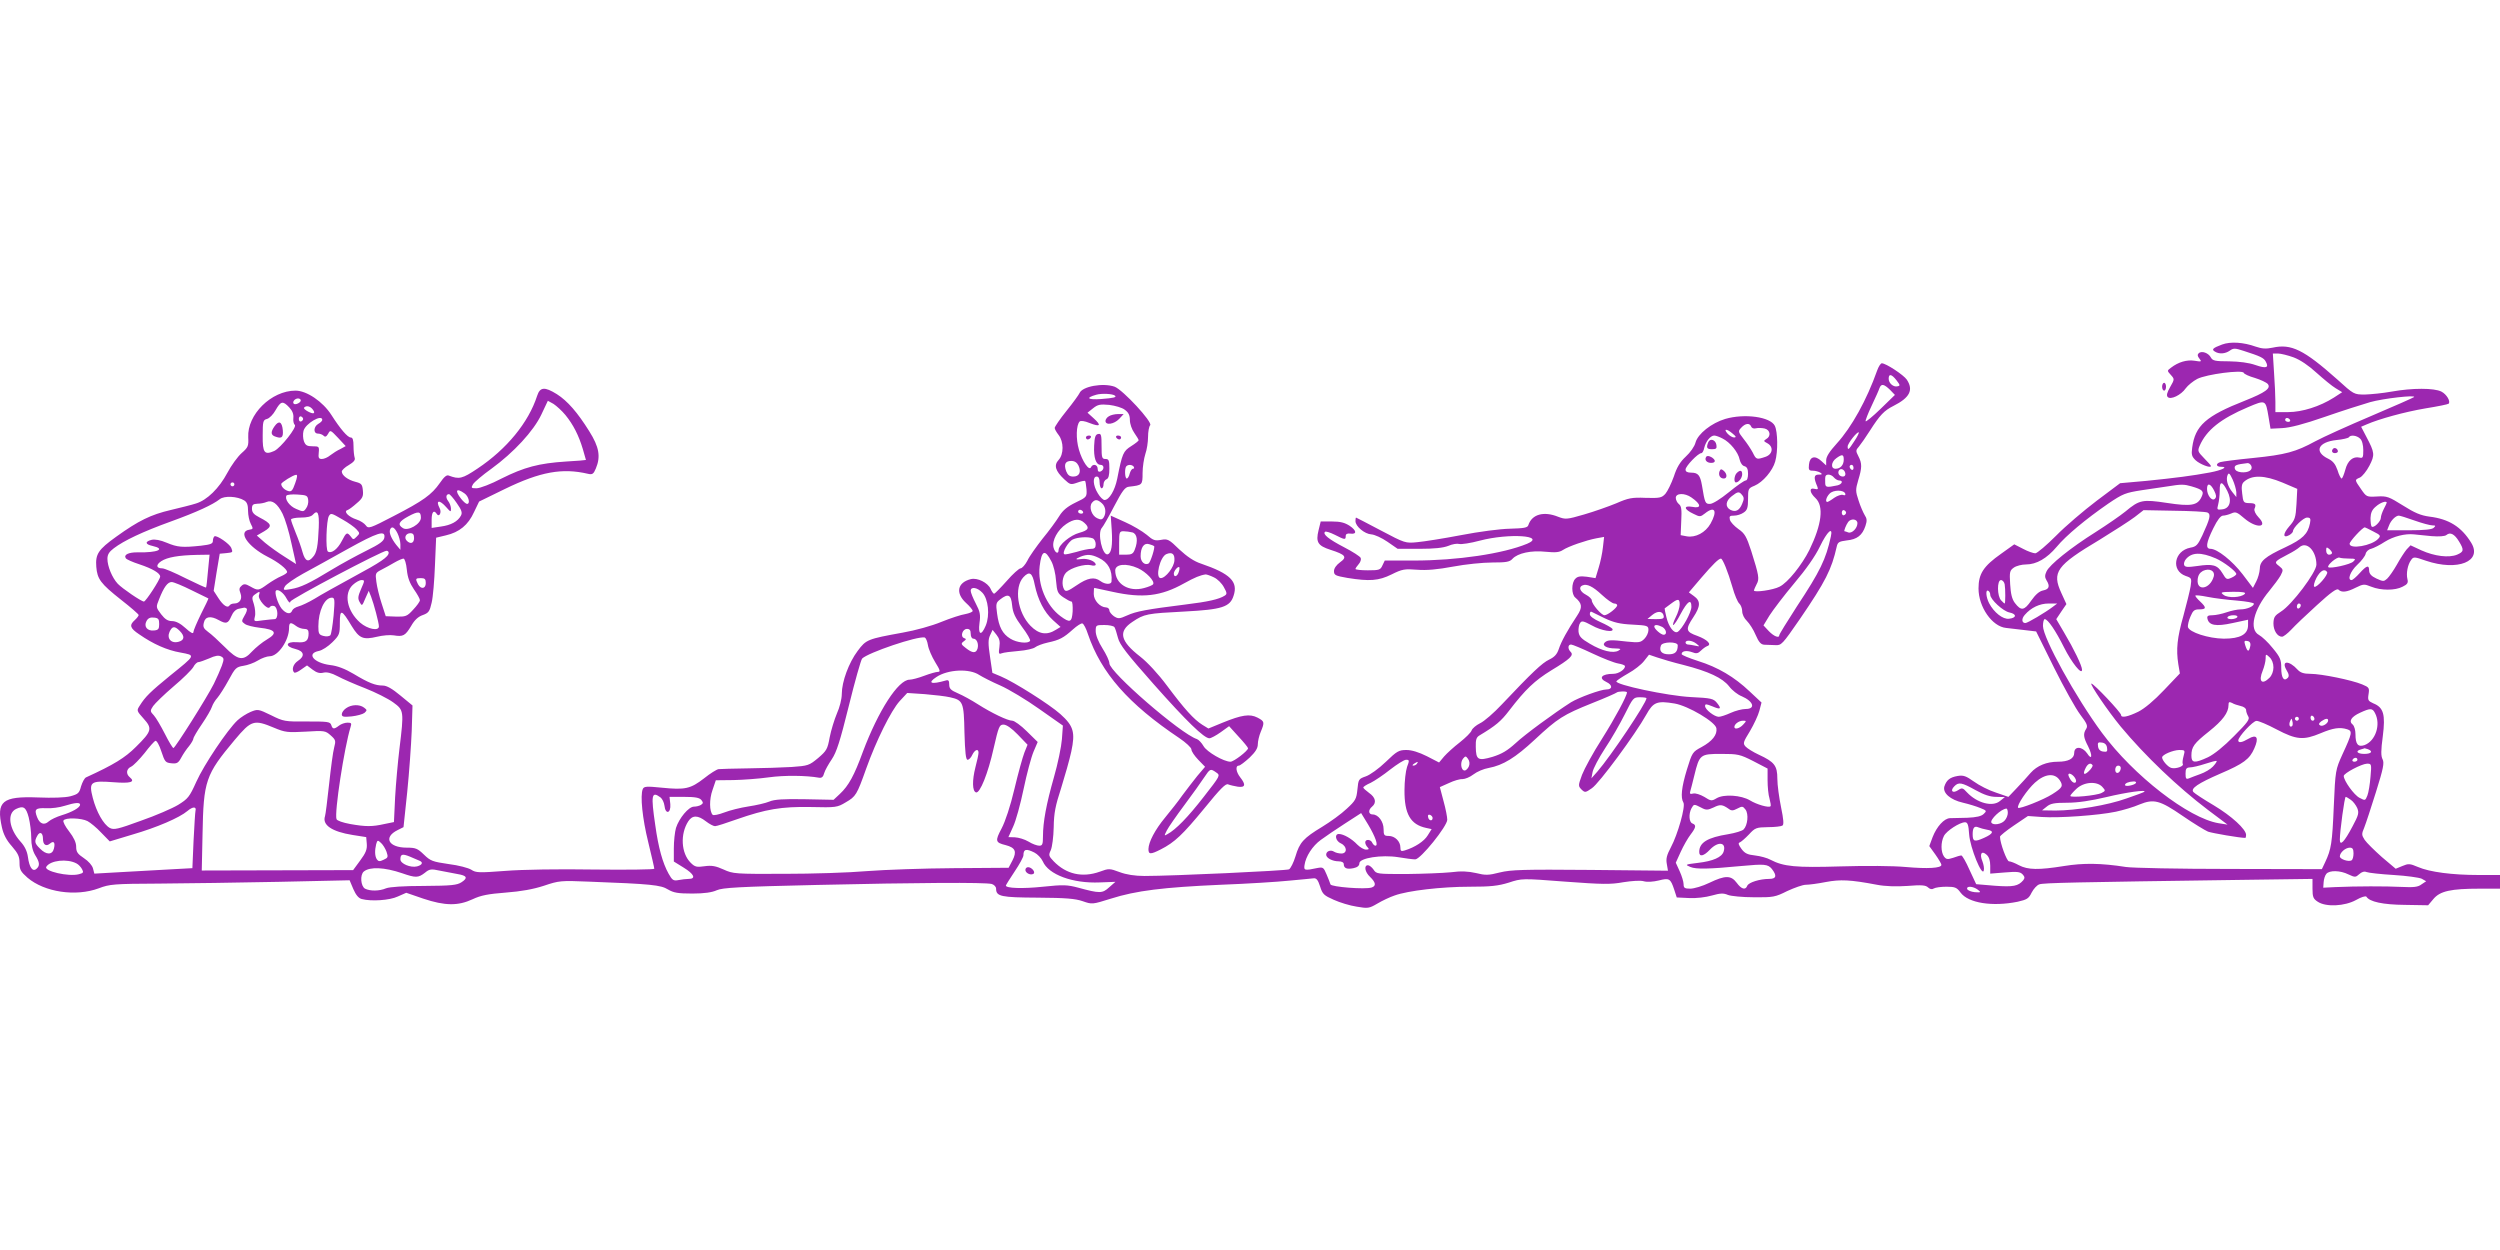 <?xml version="1.0" standalone="no"?>
<!DOCTYPE svg PUBLIC "-//W3C//DTD SVG 20010904//EN"
 "http://www.w3.org/TR/2001/REC-SVG-20010904/DTD/svg10.dtd">
<svg version="1.0" xmlns="http://www.w3.org/2000/svg"
 width="1280pt" height="640pt" viewBox="0 0 1280 640"
 preserveAspectRatio="xMidYMid meet">
<g transform="translate(0,640) scale(0.1,-0.1)"
fill="#9c27b0" stroke="none">
<path d="M11377 4636 c-48 -18 -55 -25 -37 -36 22 -14 53 -12 77 5 18 13 26
13 69 -1 87 -28 105 -36 115 -56 17 -31 2 -36 -53 -17 -34 12 -82 18 -135 19
-71 0 -84 3 -93 19 -12 24 -48 37 -63 22 -7 -7 -6 -15 4 -27 13 -16 11 -17
-25 -11 -39 6 -82 -6 -121 -36 -20 -15 -20 -15 0 -37 19 -21 19 -22 -4 -62
-16 -28 -20 -43 -12 -51 15 -15 68 10 92 45 11 15 38 37 59 48 47 24 232 48
238 31 2 -6 28 -18 57 -26 29 -9 59 -23 66 -31 18 -22 -13 -44 -116 -85 -201
-79 -256 -128 -271 -241 -5 -36 -2 -46 18 -65 22 -20 78 -42 78 -29 0 3 -16
21 -35 40 -32 33 -34 37 -23 63 35 81 108 139 247 198 92 39 91 39 106 -50
l10 -60 59 3 c41 2 111 20 220 58 89 31 193 64 231 75 67 19 236 38 225 26 -3
-3 -102 -47 -220 -97 -118 -50 -246 -108 -285 -129 -101 -55 -152 -69 -320
-86 -82 -8 -158 -18 -167 -21 -25 -8 -22 -24 4 -24 39 0 6 -17 -57 -29 -91
-17 -177 -28 -325 -43 l-135 -12 -120 -90 c-66 -50 -160 -130 -208 -179 -48
-48 -96 -89 -106 -90 -10 0 -39 10 -63 23 l-45 23 -67 -48 c-91 -64 -116 -103
-116 -178 0 -95 70 -195 141 -202 19 -2 61 -7 94 -11 l60 -7 92 -186 c51 -102
111 -210 134 -240 34 -45 40 -58 30 -73 -16 -25 -14 -43 10 -89 24 -48 20 -75
-5 -36 -25 36 -66 38 -66 2 0 -29 -30 -45 -83 -45 -58 0 -107 -20 -140 -57
-17 -20 -50 -56 -73 -80 l-41 -43 -64 22 c-35 11 -86 37 -112 56 -41 29 -54
34 -84 29 -40 -7 -57 -21 -68 -54 -9 -33 30 -68 96 -83 30 -7 69 -19 88 -27
33 -13 34 -15 18 -30 -12 -12 -37 -18 -85 -20 -37 -1 -77 -2 -88 -2 -30 -1
-68 -43 -89 -97 l-17 -46 31 -43 c17 -24 31 -48 31 -53 0 -17 -70 -21 -183
-11 -66 6 -203 7 -334 3 -229 -7 -291 -1 -358 34 -16 9 -52 19 -79 22 -39 4
-53 11 -70 34 -15 21 -18 30 -8 33 7 3 28 21 47 41 31 34 38 36 97 37 35 0 68
4 74 8 8 5 6 31 -7 94 -10 49 -19 114 -19 146 0 67 -15 86 -95 123 -28 13 -59
32 -68 42 -14 16 -12 22 23 79 20 34 42 81 48 104 l11 42 -61 57 c-78 74 -162
124 -265 156 -46 15 -83 30 -83 35 0 16 25 20 53 10 22 -9 31 -7 46 8 10 10
24 20 32 23 25 8 1 33 -50 52 -60 21 -63 33 -21 96 37 56 38 83 3 108 l-26 19
63 74 c62 72 89 98 101 99 9 0 36 -66 59 -146 11 -40 27 -77 35 -84 8 -7 15
-25 15 -39 0 -16 10 -37 24 -50 13 -13 34 -45 45 -72 16 -37 27 -49 44 -50 12
0 37 -1 56 -2 32 -2 36 3 126 133 132 193 163 255 189 371 5 23 12 27 51 32
53 5 80 26 96 74 9 27 8 38 -4 56 -7 12 -22 45 -31 74 -16 48 -16 56 -2 104
20 65 20 86 1 123 -14 27 -14 31 3 50 10 12 35 48 56 81 51 80 73 103 121 127
83 42 103 81 68 134 -16 24 -107 84 -128 84 -6 0 -17 -17 -24 -37 -53 -150
-131 -291 -207 -374 -37 -41 -54 -67 -54 -86 l0 -26 -24 22 c-33 31 -60 24
-64 -17 -3 -28 0 -32 20 -32 13 0 30 -5 38 -10 12 -8 10 -10 -9 -10 -24 0 -26
-16 -6 -62 5 -13 2 -15 -14 -11 -29 8 -27 -18 4 -47 44 -41 33 -134 -31 -266
-38 -76 -110 -167 -153 -188 -32 -17 -131 -31 -131 -19 1 4 7 19 14 32 15 27
12 44 -28 171 -24 73 -33 89 -65 111 -21 15 -41 36 -44 48 -4 18 -1 21 22 21
14 0 37 7 49 16 18 12 22 25 22 69 0 52 1 55 33 68 43 18 93 77 106 124 15 52
13 153 -2 183 -23 46 -155 64 -254 35 -70 -21 -140 -76 -152 -121 -5 -20 -27
-51 -50 -72 -29 -27 -46 -55 -61 -102 -13 -36 -32 -75 -43 -88 -19 -21 -29
-23 -102 -21 -70 3 -88 -1 -150 -28 -39 -16 -112 -42 -164 -57 -89 -26 -96
-26 -133 -12 -74 30 -135 13 -153 -43 -4 -13 -23 -16 -94 -18 -51 -1 -158 -15
-251 -33 -89 -17 -190 -33 -224 -36 -60 -6 -63 -5 -186 60 -68 36 -126 66
-127 66 -2 0 -3 -8 -3 -18 0 -27 47 -66 81 -68 17 -1 54 -18 83 -38 l52 -36
111 0 c77 0 122 5 148 15 20 9 45 13 56 10 10 -3 58 4 106 17 149 39 342 26
242 -16 -123 -51 -358 -86 -581 -86 l-148 0 -12 -25 c-10 -23 -17 -25 -75 -25
-34 0 -63 3 -63 7 0 3 7 14 16 24 9 10 14 24 11 32 -3 8 -41 32 -85 55 -79 41
-111 67 -98 79 3 4 26 -3 50 -15 51 -26 56 -27 56 -7 0 11 8 15 23 13 35 -5
34 15 -3 40 -25 16 -47 22 -90 22 l-58 0 -11 -45 c-15 -61 -4 -79 61 -100 78
-25 87 -37 49 -64 -19 -14 -31 -31 -31 -45 0 -21 7 -24 69 -35 113 -18 159
-15 226 18 54 27 67 29 130 24 49 -4 104 1 185 16 63 12 153 21 201 21 71 0
89 3 103 19 27 29 96 44 170 36 50 -5 70 -3 88 9 29 19 119 50 172 60 l39 7
-6 -53 c-3 -29 -13 -77 -22 -105 l-16 -53 -44 7 c-33 4 -48 2 -59 -10 -21 -20
-21 -81 0 -97 35 -30 37 -50 9 -92 -50 -75 -82 -134 -94 -171 -9 -27 -22 -41
-49 -54 -36 -17 -88 -66 -242 -229 -41 -44 -92 -88 -112 -97 -20 -10 -39 -26
-43 -36 -3 -11 -31 -38 -61 -62 -30 -23 -66 -56 -80 -72 l-26 -31 -62 32 c-42
21 -78 32 -105 32 -39 0 -49 -6 -106 -61 -35 -34 -81 -67 -102 -74 -37 -13
-38 -15 -43 -67 -5 -48 -9 -57 -55 -99 -27 -26 -84 -67 -125 -92 -96 -58 -116
-80 -137 -151 -10 -33 -25 -62 -33 -67 -15 -7 -598 -34 -740 -34 -49 0 -94 7
-128 20 -51 19 -55 19 -101 2 -90 -32 -172 -13 -236 53 -26 27 -27 32 -15 57
7 16 14 68 15 118 1 73 9 111 38 200 19 61 43 145 52 187 21 99 12 131 -56
192 -56 50 -238 165 -305 193 l-43 18 -12 82 c-10 66 -10 89 0 110 l13 28 20
-25 c15 -19 19 -34 15 -63 -5 -33 -3 -38 11 -32 10 4 49 9 87 12 39 3 77 12
85 19 9 7 37 18 64 24 61 13 81 24 129 67 21 19 43 33 49 31 7 -3 19 -26 28
-54 68 -200 207 -358 468 -533 34 -23 62 -49 62 -58 0 -10 16 -33 35 -53 l35
-36 -40 -47 c-21 -27 -56 -71 -77 -100 -20 -29 -60 -79 -87 -112 -53 -64 -85
-126 -86 -162 0 -28 10 -29 63 -2 71 36 113 76 223 210 82 101 110 129 122
123 10 -4 32 -9 50 -12 38 -5 42 10 12 48 -22 28 -26 60 -7 60 6 0 31 19 55
41 30 29 42 48 42 68 0 16 7 45 15 64 21 50 19 54 -17 73 -39 20 -80 14 -178
-26 l-73 -30 -31 19 c-44 28 -91 80 -180 199 -46 62 -102 122 -138 150 -103
80 -114 129 -40 178 61 41 74 43 267 53 191 10 233 23 251 81 24 72 -17 113
-166 164 -37 12 -72 36 -112 73 -53 52 -60 55 -93 49 -31 -6 -41 -3 -74 26
-22 18 -72 48 -111 65 l-73 33 5 -73 c5 -79 -1 -118 -20 -125 -28 -9 -55 111
-30 136 6 6 34 55 62 109 42 80 56 99 76 101 69 8 70 8 70 70 0 31 7 75 14 97
8 22 14 62 14 88 0 26 5 54 11 60 13 16 -140 181 -182 197 -59 21 -166 2 -180
-33 -3 -7 -32 -48 -66 -90 -34 -42 -61 -82 -61 -88 0 -6 9 -22 20 -36 27 -35
27 -99 0 -128 -25 -27 -17 -56 29 -99 30 -28 33 -29 67 -17 19 7 37 11 40 8 2
-2 5 -21 7 -43 2 -38 1 -40 -56 -67 -41 -20 -65 -39 -84 -70 -14 -23 -52 -75
-85 -115 -32 -41 -68 -91 -78 -113 -11 -21 -27 -39 -35 -39 -7 0 -40 -29 -71
-65 -32 -36 -61 -65 -64 -65 -4 0 -12 11 -18 25 -15 32 -67 58 -101 50 -69
-17 -80 -71 -26 -121 19 -17 35 -36 35 -42 0 -5 -17 -12 -37 -16 -21 -3 -76
-21 -123 -40 -48 -20 -134 -44 -198 -55 -181 -33 -187 -35 -231 -94 -45 -60
-81 -157 -81 -220 0 -26 -11 -69 -25 -100 -13 -31 -30 -86 -37 -122 -11 -61
-16 -69 -59 -106 -46 -38 -51 -40 -136 -46 -48 -3 -149 -6 -223 -7 -74 -1
-142 -3 -151 -4 -9 -1 -43 -22 -74 -47 -70 -54 -97 -60 -216 -48 -79 8 -92 7
-98 -7 -14 -33 -2 -151 28 -272 17 -70 31 -131 31 -136 0 -4 -138 -6 -308 -4
-181 3 -368 0 -455 -7 -134 -10 -150 -10 -174 6 -14 9 -66 23 -116 29 -82 12
-93 16 -126 48 -33 32 -43 36 -88 36 -94 0 -122 53 -47 90 l30 15 19 180 c10
99 20 239 23 312 l4 131 -62 51 c-42 35 -70 51 -90 51 -38 0 -72 13 -150 60
-44 26 -83 41 -120 45 -84 11 -123 59 -58 72 17 3 48 23 70 45 36 36 38 42 38
99 0 73 9 70 61 -17 39 -63 58 -71 130 -54 28 7 66 10 85 7 48 -8 59 -2 89 48
17 30 36 48 60 56 30 11 35 19 45 63 7 28 14 114 17 192 l6 141 50 12 c69 16
114 53 144 119 l26 54 131 64 c183 89 295 109 427 78 22 -5 28 -1 40 28 25 60
17 109 -34 190 -60 96 -111 155 -166 190 -63 39 -86 37 -101 -9 -44 -136 -155
-272 -305 -372 -79 -53 -94 -56 -147 -36 -11 5 -24 -6 -46 -38 -42 -60 -85
-91 -236 -169 -123 -64 -130 -66 -143 -48 -7 10 -28 24 -47 30 -41 13 -68 41
-48 48 8 2 29 18 48 35 30 25 35 36 32 65 -3 32 -7 37 -38 45 -39 10 -70 33
-70 53 0 6 16 22 36 33 25 15 34 26 30 37 -3 9 -6 36 -6 60 0 31 -4 44 -14 44
-16 0 -53 43 -99 115 -44 69 -127 125 -184 125 -124 0 -248 -123 -242 -239 2
-45 0 -51 -34 -81 -20 -18 -53 -63 -73 -101 -42 -79 -104 -140 -161 -157 -21
-7 -78 -21 -128 -33 -103 -24 -166 -55 -280 -137 -92 -66 -107 -89 -102 -154
5 -63 22 -86 127 -169 50 -39 90 -74 90 -78 0 -4 -9 -16 -20 -26 -29 -26 -25
-41 23 -73 72 -50 142 -81 211 -93 78 -15 81 -10 -54 -119 -99 -81 -126 -107
-154 -152 -17 -26 -17 -27 19 -67 46 -51 43 -64 -39 -145 -56 -56 -113 -91
-255 -156 -8 -3 -19 -24 -26 -46 -9 -35 -15 -40 -55 -51 -28 -7 -91 -9 -165
-6 -184 7 -215 -19 -185 -154 8 -35 23 -65 51 -96 32 -37 39 -53 39 -85 0 -35
6 -45 41 -76 87 -74 247 -98 365 -54 55 21 77 23 309 24 138 1 413 5 612 9
l363 8 19 -45 c13 -30 27 -47 43 -51 48 -13 143 -7 185 13 l43 19 87 -30 c111
-37 178 -38 253 -3 42 20 80 27 170 34 78 6 140 17 195 35 77 26 86 27 230 21
319 -12 368 -17 405 -40 29 -17 51 -21 125 -21 61 0 101 6 125 17 29 13 111
18 510 27 518 12 862 14 898 5 12 -4 22 -14 22 -24 0 -40 25 -45 214 -46 143
-1 191 -5 229 -18 49 -17 49 -17 145 13 129 41 268 58 562 71 135 5 292 15
350 21 58 5 114 11 125 12 15 2 23 -8 34 -42 12 -39 20 -46 70 -68 31 -14 83
-30 117 -35 57 -10 64 -9 105 15 25 15 65 34 89 42 69 25 241 45 386 45 105 0
144 4 199 21 67 22 68 22 289 5 190 -14 232 -15 297 -3 45 7 88 10 105 5 17
-5 48 -3 77 4 54 14 60 10 79 -47 l13 -40 63 -3 c37 -2 86 4 117 13 43 12 59
13 82 3 15 -6 75 -12 133 -12 99 -1 109 1 171 32 37 17 79 32 95 32 16 0 62 6
102 14 75 14 125 12 262 -14 41 -8 99 -10 156 -6 73 6 94 4 106 -8 10 -9 20
-11 29 -5 8 5 37 9 65 9 44 0 53 -4 72 -30 40 -54 163 -73 292 -47 48 11 57
16 72 47 10 19 27 38 39 42 20 8 182 11 1032 23 l367 5 0 -50 c0 -43 4 -52 27
-67 42 -28 138 -23 196 9 26 15 49 22 53 17 16 -26 83 -41 198 -42 l118 -2 27
32 c34 41 90 53 237 53 l104 0 0 35 0 35 -109 0 c-135 0 -251 15 -311 41 -42
18 -49 18 -80 5 l-34 -14 -71 60 c-38 34 -78 73 -88 88 -16 25 -16 30 -2 63 8
20 35 102 60 182 38 121 43 149 34 167 -9 17 -9 45 1 119 14 111 4 147 -49
168 -26 12 -29 16 -24 47 5 32 3 35 -33 50 -53 22 -208 54 -265 54 -34 0 -51
6 -65 21 -44 49 -86 48 -57 -2 13 -21 14 -32 6 -40 -20 -20 -33 1 -33 51 0 42
-5 55 -44 102 -23 29 -55 59 -70 67 -52 28 -28 129 53 226 23 28 49 63 58 79
14 28 14 30 -8 48 -27 20 -25 23 46 60 22 11 48 27 58 36 37 33 87 -18 87 -89
0 -39 -126 -206 -181 -240 -33 -21 -38 -29 -39 -61 0 -36 20 -68 44 -68 7 0
28 16 47 36 18 20 78 77 132 126 72 66 102 87 110 79 16 -16 43 -13 88 10 39
19 43 20 80 5 50 -20 122 -20 160 0 25 12 30 20 25 39 -7 29 1 74 19 98 12 17
16 17 76 -4 163 -55 291 -3 231 93 -50 81 -114 121 -214 133 -44 6 -75 19
-135 57 -72 45 -82 49 -132 46 -54 -3 -55 -2 -82 37 -34 49 -34 48 -6 60 12 6
34 33 48 60 29 56 28 67 -16 150 l-26 50 28 12 c64 28 195 64 301 82 63 10
116 21 119 24 11 12 -10 48 -37 62 -37 19 -149 19 -255 0 -44 -8 -105 -14
-136 -15 -57 0 -57 0 -143 78 -171 152 -235 183 -330 162 -34 -7 -54 -6 -86 5
-64 23 -130 27 -173 11z m367 -66 c34 -13 77 -42 117 -79 36 -32 79 -68 98
-79 l33 -20 -43 -28 c-71 -45 -162 -74 -234 -74 l-65 0 0 53 c0 28 -3 96 -7
150 l-6 97 26 0 c14 0 51 -9 81 -20z m-2034 -117 c19 -25 20 -28 5 -31 -21 -5
-45 16 -45 39 0 27 15 24 40 -8z m-33 -49 l25 -26 -73 -71 c-41 -40 -76 -68
-77 -64 -2 4 12 40 31 80 19 40 37 80 40 90 9 24 23 21 54 -9z m-3968 -30 c9
-8 -6 -12 -71 -17 -70 -5 -82 6 -25 22 28 8 85 5 96 -5z m-4169 -24 c0 -12
-28 -25 -36 -17 -9 9 6 27 22 27 8 0 14 -5 14 -10z m1355 -75 c40 -49 68 -104
89 -174 9 -30 16 -55 16 -56 0 -1 -46 -5 -102 -8 -139 -9 -214 -29 -330 -87
-53 -28 -111 -50 -128 -50 -28 0 -29 2 -18 21 7 11 49 47 94 79 114 83 216
193 256 278 l33 70 29 -16 c15 -10 43 -35 61 -57z m-1414 39 c16 -17 23 -34
21 -54 -2 -15 2 -31 7 -35 15 -9 -72 -119 -105 -134 -50 -22 -60 -10 -59 79 0
73 2 80 22 85 12 3 32 23 44 45 27 47 37 49 70 14z m4278 -12 c19 -14 26 -28
26 -53 0 -19 10 -48 23 -66 12 -17 22 -34 22 -37 0 -3 -17 -17 -38 -30 -41
-26 -46 -36 -72 -168 -12 -59 -41 -108 -65 -108 -7 0 -23 15 -34 34 -25 40
-28 86 -6 86 10 0 15 -10 15 -30 0 -16 5 -30 10 -30 6 0 10 9 10 20 0 11 7 23
15 26 11 4 15 21 15 55 0 42 -3 49 -20 49 -18 0 -20 7 -20 66 0 57 -2 65 -17
62 -14 -2 -19 -15 -21 -60 -3 -61 9 -98 33 -98 20 0 19 -26 0 -34 -10 -4 -15
1 -15 14 0 22 -25 27 -34 8 -9 -22 -45 30 -62 90 -16 55 -14 126 4 144 5 5 25
3 51 -8 54 -21 62 -13 21 24 l-32 29 29 23 c24 19 36 21 82 17 31 -4 66 -14
80 -25z m-4159 3 c18 -22 7 -28 -23 -12 -15 8 -24 17 -20 20 11 12 30 8 43 -8z
m-48 -50 c0 -5 -5 -11 -11 -13 -6 -2 -11 4 -11 13 0 9 5 15 11 13 6 -2 11 -8
11 -13z m98 -5 c0 -5 -9 -14 -20 -20 -25 -14 -27 -50 -2 -50 10 0 23 -5 29
-11 8 -8 14 -5 23 10 11 21 12 20 51 -21 l39 -42 -27 -15 c-16 -7 -39 -22 -52
-32 -13 -11 -32 -19 -43 -19 -16 0 -19 6 -16 33 3 31 1 32 -32 32 -28 0 -36 5
-44 26 -5 14 -6 38 -2 53 9 37 96 88 96 56z m10075 0 c3 -5 -1 -10 -9 -10 -9
0 -16 5 -16 10 0 6 4 10 9 10 6 0 13 -4 16 -10z m-2759 -34 c3 -8 13 -12 24
-9 11 3 31 2 45 -1 29 -7 34 -40 8 -54 -14 -9 -14 -11 5 -21 34 -18 29 -57 -9
-70 -45 -15 -47 -15 -65 22 -9 17 -30 49 -47 70 -28 36 -29 39 -12 57 21 23
43 26 51 6z m-95 -36 c18 -15 20 -19 8 -20 -9 0 -24 9 -34 20 -23 26 -4 26 26
0z m623 -39 c-29 -45 -34 -48 -34 -27 0 16 50 79 57 72 2 -2 -8 -23 -23 -45z
m-675 14 c39 -19 81 -71 88 -108 4 -17 14 -32 25 -34 13 -4 18 -15 18 -39 0
-21 -5 -34 -12 -34 -7 0 -46 -27 -86 -60 -43 -35 -83 -60 -97 -60 -24 0 -26 3
-41 95 -9 52 -20 65 -55 65 -20 0 -29 5 -29 16 0 17 64 84 81 84 5 0 12 12 15
28 8 33 32 62 51 62 8 0 27 -7 42 -15z m3265 -1 c10 -9 16 -33 16 -59 0 -37
-2 -42 -19 -38 -33 8 -61 -15 -73 -62 -7 -25 -15 -45 -19 -45 -4 0 -14 19 -21
43 -11 31 -23 46 -47 58 -75 36 -53 86 42 96 32 3 60 10 63 14 8 14 41 10 58
-7z m-2644 -107 c0 -28 -17 -47 -42 -47 -26 0 -23 35 4 54 30 22 38 20 38 -7z
m-3918 -31 c15 -33 4 -56 -27 -56 -18 0 -28 7 -36 27 -13 36 -5 53 26 53 17 0
29 -8 37 -24z m6005 -2 c8 -21 -15 -35 -52 -32 -19 2 -31 9 -33 20 -3 16 7 20
66 27 7 0 15 -6 19 -15z m-5722 -4 c3 -5 2 -10 -4 -10 -6 0 -13 -11 -17 -25
-3 -14 -10 -25 -15 -25 -10 0 -12 53 -2 63 10 10 31 8 38 -3z m3685 -6 c0 -8
-4 -12 -10 -9 -5 3 -10 10 -10 16 0 5 5 9 10 9 6 0 10 -7 10 -16z m-42 -27 c2
-10 -3 -17 -12 -17 -18 0 -29 16 -21 31 9 14 29 6 33 -14z m2002 -97 l0 -25
-20 25 c-25 31 -34 65 -25 87 6 15 11 10 26 -22 10 -22 18 -51 19 -65z m-9939
45 c-13 -37 -19 -44 -36 -39 -19 6 -35 22 -35 36 0 8 61 46 76 47 8 1 6 -14
-5 -44z m7879 30 c7 -8 19 -15 26 -15 23 0 16 -19 -8 -25 -57 -12 -63 -11 -63
15 -1 14 0 28 2 33 7 12 30 8 43 -8z m2297 -26 l75 -32 -4 -78 c-4 -70 -8 -81
-37 -114 -33 -38 -34 -63 0 -45 10 6 19 15 19 20 0 18 53 70 72 70 17 0 20 -5
15 -30 -11 -54 -37 -80 -126 -122 -105 -49 -131 -71 -131 -112 -1 -17 -9 -46
-18 -63 l-17 -33 -53 70 c-53 69 -130 130 -164 130 -27 0 -23 30 14 105 21 43
38 65 50 65 9 0 28 5 42 11 22 10 29 8 67 -25 62 -53 124 -48 73 5 -16 17 -24
34 -21 44 10 23 5 29 -28 29 -28 1 -30 4 -35 49 -5 36 -2 51 10 61 40 35 103
34 197 -5z m-10487 -9 c0 -5 -4 -10 -10 -10 -5 0 -10 5 -10 10 0 6 5 10 10 10
6 0 10 -4 10 -10z m10204 -34 c25 -50 13 -90 -27 -94 -26 -3 -27 -2 -20 25 4
15 8 47 8 71 -1 51 13 50 39 -2z m-184 24 c58 -17 66 -25 52 -54 -20 -44 -53
-50 -177 -31 -126 19 -141 16 -213 -44 -26 -21 -94 -68 -152 -105 -129 -81
-237 -168 -252 -202 -9 -19 -9 -30 0 -45 19 -30 14 -46 -17 -52 -20 -4 -39
-21 -61 -52 -36 -52 -52 -54 -84 -12 -15 20 -21 47 -24 96 -4 63 -2 70 19 85
13 9 41 16 62 16 54 0 107 31 157 90 48 58 149 142 265 222 74 50 87 55 170
68 50 7 110 16 135 20 67 11 82 11 120 0z m116 -21 c12 -24 13 -34 4 -43 -15
-14 -40 18 -40 51 0 32 17 29 36 -8z m-8958 -15 c22 -15 31 -54 13 -54 -5 0
-19 12 -30 26 -34 43 -25 58 17 28z m7070 -2 c2 -7 -2 -10 -12 -6 -8 3 -29 -4
-45 -15 -16 -12 -32 -21 -35 -21 -12 0 -6 24 11 42 19 21 74 21 81 0z m-528
-7 c10 -12 10 -21 0 -44 -14 -35 -34 -45 -61 -31 -27 15 -24 45 7 69 32 25 38
26 54 6z m-7342 -25 c2 -14 -3 -33 -11 -43 -12 -18 -16 -18 -50 -3 -35 14 -61
51 -50 69 3 4 28 7 56 5 47 -3 52 -5 55 -28z m760 -15 c26 -37 30 -50 22 -65
-16 -30 -51 -49 -103 -56 l-47 -7 0 42 c0 39 11 53 26 30 12 -20 27 7 15 29
-22 42 -1 45 34 5 22 -25 24 -26 24 -8 0 11 -6 29 -14 39 -14 18 -12 36 4 36
4 0 22 -20 39 -45z m6322 28 c51 -35 53 -58 4 -48 -46 8 -43 -13 7 -36 32 -16
35 -16 58 2 51 41 66 14 29 -52 -26 -46 -77 -73 -122 -65 l-31 6 3 73 c3 58 1
76 -12 86 -9 7 -16 22 -16 32 0 25 46 26 80 2z m-7410 -15 c15 -9 20 -24 20
-53 0 -22 6 -52 14 -67 13 -25 13 -27 -7 -30 -61 -9 -9 -86 92 -138 56 -28
101 -64 101 -79 0 -5 -14 -14 -30 -21 -17 -7 -49 -26 -70 -41 -47 -34 -49 -34
-88 -12 -25 14 -33 15 -45 4 -12 -10 -14 -18 -6 -38 11 -29 -3 -53 -32 -53
-10 0 -20 -4 -24 -10 -9 -15 -32 -1 -57 38 l-24 37 15 95 16 95 33 3 c35 4 35
3 26 27 -8 20 -74 66 -86 59 -4 -3 -8 -13 -8 -23 0 -15 -11 -19 -61 -25 -96
-10 -120 -8 -175 15 -33 14 -61 19 -78 15 -35 -9 -33 -23 4 -31 71 -16 27 -35
-73 -33 -48 1 -75 -12 -63 -30 3 -6 35 -20 69 -31 69 -23 107 -46 107 -63 0
-15 -73 -127 -83 -128 -13 0 -110 66 -134 91 -29 31 -53 90 -53 128 0 22 9 36
33 54 51 39 148 85 292 137 135 49 214 86 250 114 23 19 91 15 125 -6z m197
-69 c12 -24 33 -92 45 -150 l24 -107 -58 37 c-32 20 -77 52 -101 72 l-42 37
38 22 c43 26 39 38 -25 71 -29 15 -38 26 -38 44 0 20 5 25 28 26 15 0 36 4 47
9 29 12 56 -9 82 -61z m4195 54 c19 -17 23 -49 9 -72 -8 -12 -15 -13 -34 -4
-28 13 -43 58 -26 79 15 18 28 18 51 -3z m6578 3 c0 -2 -7 -17 -15 -32 -8 -16
-15 -36 -15 -45 0 -19 -37 -55 -47 -45 -4 4 -6 23 -6 44 1 26 8 43 28 59 22
20 55 31 55 19z m-6675 -46 c3 -5 -1 -10 -9 -10 -9 0 -16 5 -16 10 0 6 4 10 9
10 6 0 13 -4 16 -10z m3907 -5 c0 -5 -5 -11 -11 -13 -6 -2 -11 4 -11 13 0 9 5
15 11 13 6 -2 11 -8 11 -13z m1850 1 c19 -9 14 -30 -26 -117 -23 -49 -31 -58
-61 -63 -84 -16 -101 -118 -24 -145 30 -10 31 -12 25 -53 -4 -24 -21 -92 -37
-151 -32 -113 -38 -171 -26 -248 l8 -47 -81 -85 c-51 -54 -100 -95 -132 -111
-53 -26 -88 -33 -88 -17 0 13 -140 161 -152 161 -11 0 84 -140 150 -220 125
-150 290 -308 447 -427 l100 -75 -45 7 c-154 25 -436 244 -598 463 -134 181
-302 486 -302 547 0 19 4 35 9 35 16 0 56 -59 99 -145 39 -78 92 -144 92 -114
0 20 -42 107 -91 189 l-41 70 26 39 26 38 -26 57 c-49 107 -26 140 197 273 73
45 154 97 179 116 l45 35 155 -3 c85 -1 162 -5 172 -9z m-9670 -77 c-4 -95
-10 -130 -30 -151 -24 -29 -40 -21 -53 25 -6 23 -22 68 -35 99 -13 32 -24 62
-24 68 0 5 22 10 50 10 31 0 54 5 62 15 25 27 33 9 30 -66z m523 50 c0 -32
-66 -70 -92 -53 -29 18 -21 34 27 60 52 28 65 27 65 -7z m-401 -9 c29 -16 61
-39 71 -50 18 -20 18 -21 1 -38 -16 -16 -18 -16 -30 1 -19 24 -23 22 -46 -23
-21 -41 -53 -66 -71 -54 -13 7 -8 161 5 182 10 16 12 16 70 -18z m10608 -5
c39 -14 81 -25 92 -25 16 0 18 -2 7 -12 -8 -9 -48 -13 -125 -13 l-114 0 10 25
c9 25 34 50 50 50 5 0 41 -11 80 -25z m-6810 -12 c28 -25 22 -38 -26 -51 -45
-12 -106 -62 -106 -88 0 -24 -19 -15 -26 13 -9 35 21 90 65 120 40 27 68 29
93 6z m3958 -2 c0 -26 -29 -54 -47 -47 -8 3 -16 6 -19 6 -5 0 8 33 19 48 15
19 47 15 47 -7z m-7475 -51 c8 -16 15 -42 15 -57 l0 -28 -21 25 c-25 32 -38
62 -32 78 8 20 22 14 38 -18z m10116 9 c38 -19 40 -22 25 -38 -32 -35 -146
-55 -146 -25 0 12 66 84 78 84 1 0 21 -9 43 -21z m-6353 -5 c24 -7 30 -43 12
-88 -8 -21 -16 -26 -45 -26 l-35 0 0 60 c0 56 2 60 23 60 12 0 32 -3 45 -6z
m3576 -21 c-25 -116 -55 -178 -174 -358 -49 -76 -90 -142 -90 -147 0 -17 -27
-7 -54 21 l-27 29 31 51 c18 28 74 102 126 164 61 72 108 139 132 189 37 77
68 105 56 51z m-7406 -5 c-2 -18 -24 -34 -93 -68 -50 -25 -129 -68 -175 -96
-118 -72 -162 -92 -210 -100 -40 -7 -42 -6 -31 14 6 11 48 40 93 65 46 25 148
81 228 126 153 85 194 98 188 59z m152 -3 c0 -26 -18 -33 -37 -14 -16 16 -5
39 18 39 14 0 19 -7 19 -25z m10329 10 c40 -3 69 -1 77 6 19 16 41 5 64 -33
27 -44 25 -53 -10 -68 -42 -17 -115 -8 -182 22 l-56 26 -20 -21 c-10 -12 -33
-47 -50 -78 -17 -30 -40 -63 -50 -72 -17 -15 -20 -15 -55 1 -26 12 -36 24 -37
40 0 31 -12 28 -49 -13 -17 -19 -36 -35 -41 -35 -23 0 -7 44 29 78 22 20 41
46 43 56 2 11 14 23 28 26 14 4 46 20 70 36 45 28 104 43 150 38 14 -2 54 -5
89 -9z m-6855 -11 c9 -3 16 -17 16 -30 0 -18 -5 -24 -23 -24 -13 0 -47 -7 -76
-16 -29 -8 -56 -14 -61 -12 -15 5 19 65 43 76 25 12 77 15 101 6z m315 -40 c6
-6 -18 -82 -28 -89 -19 -11 -41 8 -41 37 0 45 17 70 43 62 12 -3 24 -8 26 -10z
m6031 -35 c0 -5 -7 -9 -15 -9 -9 0 -15 9 -15 21 0 18 2 19 15 9 8 -7 15 -16
15 -21z m-9950 1 c0 -21 -40 -48 -181 -124 -79 -43 -169 -93 -199 -112 -30
-18 -67 -35 -82 -39 -15 -4 -29 -13 -32 -21 -8 -22 -32 -17 -55 11 -19 25 -37
82 -28 91 10 10 39 -11 54 -40 11 -20 18 -26 20 -16 3 14 469 260 492 260 6 0
11 -4 11 -10z m3393 -44 c11 -20 22 -65 24 -100 5 -56 8 -64 37 -84 18 -12 36
-22 42 -22 5 0 7 -22 6 -50 -4 -57 -13 -61 -62 -25 -73 54 -118 162 -107 256
10 82 27 89 60 25z m630 5 c-1 -34 -45 -91 -70 -91 -30 0 -4 110 29 123 29 12
43 1 41 -32z m5332 10 c41 -18 105 -67 105 -80 0 -4 -11 -13 -25 -19 -24 -11
-27 -9 -46 23 -26 43 -49 49 -129 37 -49 -7 -63 -6 -67 5 -3 7 1 20 8 29 30
37 77 38 154 5z m-10280 -63 c-4 -46 -8 -84 -10 -86 -2 -2 -48 20 -104 47 -55
28 -109 51 -120 51 -32 0 -34 18 -5 37 31 20 88 30 183 32 l64 1 -8 -82z
m4560 66 c49 -23 71 -64 66 -121 -1 -17 -33 -16 -57 2 -31 23 -65 17 -122 -22
-44 -30 -55 -34 -63 -22 -15 24 -10 68 10 88 24 24 95 45 127 37 13 -4 24 -2
24 3 0 17 -41 33 -71 29 -35 -5 -37 -1 -6 12 33 13 55 12 92 -6z m6403 -4 c33
0 35 -2 21 -15 -14 -15 -119 -38 -128 -29 -9 9 44 54 57 49 7 -3 30 -5 50 -5z
m-9945 -57 c4 -41 15 -69 36 -100 17 -24 31 -49 31 -56 0 -7 -16 -29 -35 -49
-31 -34 -38 -36 -87 -35 l-53 2 -21 65 c-12 36 -24 86 -27 111 -6 44 -5 46 26
62 18 9 48 26 67 37 19 11 40 20 46 20 6 0 14 -25 17 -57z m3743 8 c42 -19 88
-67 78 -82 -2 -5 -24 -14 -47 -20 -78 -21 -147 21 -147 90 0 33 56 39 116 12z
m209 -20 c-7 -23 -25 -29 -25 -8 0 14 21 39 28 33 2 -3 1 -14 -3 -25z m5299
-24 c-19 -64 -88 -76 -82 -14 2 22 11 35 27 44 34 16 64 0 55 -30z m581 24 c7
-13 -54 -83 -66 -75 -5 3 0 23 11 45 20 37 42 50 55 30z m-6617 -66 c16 -76
48 -139 93 -180 l39 -35 -23 -14 c-47 -30 -88 -24 -131 20 -67 69 -85 196 -36
249 31 33 46 23 58 -40z m917 39 c18 -8 41 -31 51 -50 17 -30 17 -36 4 -44
-28 -18 -84 -31 -200 -45 -200 -25 -253 -35 -299 -56 -40 -18 -46 -18 -68 -4
-12 9 -23 22 -23 30 0 8 -8 15 -17 15 -31 1 -63 36 -63 69 0 17 1 31 3 31 2 0
43 -9 93 -20 154 -34 248 -23 366 43 56 31 83 42 111 46 5 0 24 -6 42 -15z
m-4035 -29 c0 -30 -25 -34 -40 -6 -14 28 -13 31 15 31 20 0 25 -5 25 -25z
m-331 -30 c-16 -37 -18 -49 -8 -67 12 -22 13 -22 29 17 l18 40 12 -30 c14 -36
40 -134 40 -152 0 -26 -58 -14 -96 19 -68 60 -85 149 -38 193 15 14 35 25 45
25 17 0 17 -2 -2 -45z m8415 23 c4 -23 4 -98 0 -98 -2 0 -10 7 -18 16 -21 21
-22 104 -1 104 8 0 17 -10 19 -22z m-9283 -30 c46 -23 85 -42 86 -42 1 -1 -16
-37 -38 -80 -21 -43 -39 -85 -39 -93 0 -10 -14 -3 -40 21 -26 24 -50 36 -69
36 -21 0 -36 9 -56 35 -27 36 -27 36 -10 78 24 61 43 87 64 87 10 0 56 -19
102 -42z m7221 -24 c26 -24 54 -44 63 -44 8 0 15 -4 15 -9 0 -13 -49 -51 -65
-51 -16 0 -65 57 -65 76 0 7 -13 20 -30 29 -31 16 -39 40 -17 48 22 9 52 -5
99 -49z m-3172 11 c30 -32 39 -115 17 -168 -23 -55 -40 -48 -32 13 6 43 3 58
-19 100 -14 27 -26 56 -26 65 0 23 34 18 60 -10z m5160 -10 c0 -24 66 -85 99
-91 38 -8 36 -28 -3 -32 -31 -4 -77 32 -102 80 -16 31 -19 72 -4 63 6 -3 10
-12 10 -20z m-8864 -2 c-8 -20 44 -79 55 -62 4 7 14 9 23 6 20 -8 22 -67 2
-67 -7 0 -34 -3 -60 -6 -47 -7 -47 -7 -41 19 4 14 1 43 -5 63 -11 33 -11 39 6
51 23 17 27 16 20 -4z m10167 6 c-19 -19 -86 -22 -108 -5 -19 14 -15 15 50 16
49 0 66 -3 58 -11z m-40 -34 c48 -4 87 -11 87 -16 0 -13 -36 -29 -68 -29 -16
0 -49 -7 -72 -15 -23 -8 -56 -15 -72 -15 -23 0 -29 -4 -26 -17 7 -35 43 -42
129 -23 l79 17 0 -28 c0 -47 -40 -69 -124 -69 -79 1 -178 33 -184 60 -1 9 4
33 13 53 13 31 20 37 45 37 37 0 38 9 5 40 -14 13 -25 26 -25 30 0 4 28 1 63
-6 34 -7 101 -15 150 -19z m-6271 -24 c4 -39 15 -62 51 -111 26 -34 44 -66 41
-71 -9 -16 -68 -10 -101 11 -40 24 -59 60 -68 129 -7 50 -5 56 16 72 41 32 56
25 61 -30z m-3474 -53 c-5 -51 -12 -96 -17 -101 -5 -5 -21 -7 -35 -3 -23 6
-26 12 -26 49 0 79 32 147 69 147 15 0 16 -10 9 -92z m6892 57 c0 -14 -9 -44
-20 -65 -11 -22 -17 -40 -13 -40 5 0 22 26 38 57 35 65 55 79 55 36 0 -29 -47
-113 -70 -128 -18 -11 -46 24 -58 75 -6 24 -10 45 -9 45 1 1 15 11 31 23 37
28 46 28 46 -3z m1909 -13 c-37 -28 -128 -82 -139 -82 -19 0 -21 22 -3 42 32
37 76 58 122 58 l44 0 -24 -18z m1271 9 c0 -6 -4 -13 -10 -16 -5 -3 -10 1 -10
9 0 9 5 16 10 16 6 0 10 -4 10 -9z m-10517 -17 c4 -4 -1 -20 -11 -36 -16 -28
-16 -30 1 -42 9 -8 44 -16 76 -20 83 -9 94 -27 38 -60 -24 -14 -58 -42 -76
-61 -46 -51 -72 -47 -141 23 -31 31 -69 66 -85 77 -23 17 -27 26 -21 48 7 31
35 35 76 12 38 -21 48 -18 64 19 9 22 23 36 38 39 12 2 26 5 29 6 3 0 9 -2 12
-5z m6952 -49 c47 -22 78 -30 143 -33 78 -4 82 -6 82 -28 0 -13 -9 -33 -21
-45 -19 -19 -28 -20 -88 -14 -82 10 -101 9 -115 -5 -15 -15 10 -30 54 -30 29
-1 32 -2 17 -11 -27 -16 -85 -2 -147 35 -45 26 -55 38 -58 62 -1 16 2 36 8 44
8 13 17 11 60 -12 49 -28 118 -39 105 -17 -4 5 -31 21 -61 34 -34 15 -54 30
-54 40 0 9 3 15 8 13 4 -2 34 -17 67 -33z m303 12 c3 -14 -4 -17 -40 -17 l-43
1 24 20 c28 23 54 21 59 -4z m2937 -7 c-3 -5 -17 -10 -31 -10 -14 0 -22 4 -19
10 3 6 17 10 31 10 14 0 22 -4 19 -10z m-10640 -35 c0 -25 -4 -31 -26 -33 -35
-4 -54 20 -39 48 8 15 19 20 38 18 23 -2 27 -8 27 -33z m701 -10 c10 -8 29
-15 42 -15 16 0 22 -6 22 -22 0 -40 -14 -50 -61 -46 -57 4 -62 -22 -6 -35 44
-11 50 -36 12 -61 -24 -16 -33 -45 -19 -59 4 -4 20 3 36 15 l30 21 29 -22 c20
-15 36 -20 55 -15 17 4 40 -1 72 -18 26 -14 90 -42 142 -62 53 -21 117 -53
143 -72 55 -40 56 -43 32 -239 -8 -66 -18 -177 -22 -247 l-6 -127 -49 -10
c-62 -14 -96 -14 -175 0 -38 7 -67 17 -70 25 -12 31 40 369 72 472 6 19 4 22
-16 22 -13 0 -33 -7 -43 -15 -26 -20 -33 -19 -40 3 -6 17 -18 18 -124 18 -113
-1 -120 0 -184 32 -66 32 -68 32 -105 17 -21 -9 -51 -28 -67 -43 -52 -49 -172
-228 -211 -315 -35 -78 -43 -87 -93 -118 -30 -18 -115 -55 -190 -81 -120 -44
-139 -48 -160 -37 -32 18 -68 81 -87 154 -21 82 -12 89 106 80 88 -7 113 1 84
25 -22 18 -18 44 7 55 12 6 42 37 68 69 25 33 50 61 56 63 6 2 20 -22 30 -54
18 -54 21 -58 52 -61 27 -3 35 1 50 29 9 17 27 44 40 59 12 15 22 33 22 38 0
6 20 40 44 75 24 35 47 75 51 88 4 13 17 34 28 46 11 13 37 53 57 90 34 63 39
68 76 74 21 3 55 15 74 27 19 12 47 22 61 22 43 0 99 81 99 145 0 29 8 31 36
10z m4190 -6 c4 -6 12 -31 18 -55 9 -35 44 -80 181 -235 171 -193 260 -279
287 -279 8 0 34 14 58 31 l43 31 48 -53 c27 -29 49 -56 49 -60 0 -13 -73 -69
-90 -69 -34 0 -121 50 -138 80 -9 16 -25 33 -34 36 -82 26 -448 343 -448 388
0 12 -16 46 -35 76 -21 33 -35 68 -35 88 0 31 1 32 44 32 25 0 48 -5 52 -11z
m2805 1 c21 -12 26 -40 7 -40 -14 0 -48 30 -48 42 0 11 17 10 41 -2z m-7591
-20 c27 -27 25 -48 -6 -56 -38 -10 -61 17 -46 51 14 30 26 31 52 5z m4050 -15
c0 -15 6 -25 14 -25 17 0 28 -27 21 -51 -8 -25 -26 -24 -60 3 -25 19 -26 23
-11 34 14 10 14 13 2 17 -21 8 -8 47 15 47 14 0 19 -7 19 -25z m-219 -58 c3
-20 20 -59 37 -87 26 -42 28 -50 14 -50 -9 0 -41 -9 -70 -20 -29 -11 -63 -20
-75 -20 -58 0 -160 -159 -239 -369 -44 -121 -73 -174 -118 -216 l-32 -30 -147
3 c-110 2 -157 -1 -182 -12 -19 -8 -67 -19 -107 -25 -40 -6 -96 -20 -124 -31
-29 -11 -55 -16 -59 -12 -17 17 -18 80 -1 127 l17 50 90 1 c50 1 131 7 181 14
78 11 193 10 258 -2 14 -2 21 5 26 24 4 14 22 46 39 71 24 36 42 91 87 273 31
126 62 235 68 242 29 30 285 117 321 108 5 -2 13 -19 16 -39z m3935 7 c18 -15
18 -15 -6 -10 -14 3 -31 6 -37 6 -7 0 -13 5 -13 10 0 15 34 12 56 -6z m2836
-9 c-7 -36 -15 -35 -27 3 -6 20 -4 23 12 20 12 -2 17 -11 15 -23z m-2932 1 c0
-33 -13 -46 -46 -46 -36 0 -51 17 -40 45 7 20 86 21 86 1z m-436 -42 c53 -25
112 -48 131 -51 19 -3 35 -9 35 -14 0 -17 -33 -39 -60 -39 -60 0 -78 -22 -35
-42 32 -15 32 -38 0 -38 -29 0 -141 -41 -182 -66 -86 -55 -235 -164 -283 -209
-42 -38 -70 -55 -118 -70 -75 -22 -85 -16 -86 51 -1 36 3 49 18 58 85 51 111
73 153 128 83 108 130 153 216 206 96 58 116 77 99 94 -16 16 -15 38 2 38 7 0
57 -21 110 -46z m-7018 -62 c-8 -21 -26 -63 -41 -93 -35 -70 -198 -328 -207
-329 -4 0 -24 33 -44 73 -20 39 -45 82 -56 94 -20 21 -20 24 -4 48 9 13 56 59
104 100 49 41 94 86 102 100 7 14 19 25 26 25 6 0 31 9 55 19 30 14 48 17 61
10 15 -8 16 -13 4 -47z m7485 3 c128 -33 198 -66 232 -109 15 -20 44 -43 65
-51 60 -26 72 -65 20 -65 -18 0 -53 -9 -77 -20 -24 -11 -51 -20 -61 -20 -22 0
-70 37 -70 55 0 12 6 11 36 -1 44 -19 50 -14 25 17 -18 22 -29 25 -133 30
-120 6 -392 64 -382 81 3 5 30 23 60 40 31 17 67 45 81 63 l26 33 41 -14 c23
-8 84 -26 137 -39z m3019 -12 c0 -20 -8 -41 -20 -53 -39 -39 -58 -19 -35 36 8
20 15 48 15 62 0 24 1 25 20 7 12 -11 20 -31 20 -52z m-6626 -39 c16 -10 64
-35 108 -54 43 -19 133 -73 199 -120 l121 -85 -5 -70 c-3 -38 -21 -126 -41
-195 -39 -137 -56 -229 -56 -302 0 -41 -3 -48 -19 -48 -11 0 -36 9 -55 21 -20
12 -51 21 -70 22 l-33 1 24 53 c14 29 38 117 54 194 16 77 39 163 51 191 l21
49 -56 55 c-30 30 -64 54 -74 54 -24 0 -105 39 -176 84 -31 20 -78 46 -102 56
-37 16 -45 24 -45 45 0 20 -4 25 -17 21 -76 -22 -97 -14 -48 18 59 39 169 44
219 10z m3316 -89 c0 -18 -60 -130 -128 -238 -45 -70 -90 -153 -102 -184 -20
-55 -20 -57 -3 -75 18 -17 20 -17 53 6 37 24 224 278 279 377 36 65 55 72 145
57 70 -12 210 -95 214 -127 5 -33 -21 -66 -76 -96 -47 -25 -48 -28 -75 -115
-28 -92 -33 -144 -18 -169 12 -19 -29 -164 -64 -229 -21 -40 -26 -58 -21 -85
l6 -35 -397 4 c-344 3 -407 1 -464 -13 -58 -15 -74 -15 -122 -3 -40 9 -76 11
-129 4 -40 -4 -142 -8 -227 -9 -149 0 -154 0 -168 22 -9 13 -22 23 -29 23 -22
0 -16 -35 11 -60 29 -28 32 -46 8 -54 -34 -11 -208 3 -211 16 -2 7 -11 30 -20
51 -15 36 -18 38 -46 33 -66 -14 -71 -13 -67 14 6 45 41 99 84 130 23 17 79
55 124 84 l82 53 36 -59 c38 -64 53 -108 37 -108 -5 0 -12 7 -16 15 -7 18 -36
20 -36 2 0 -7 5 -18 12 -25 9 -9 7 -12 -8 -12 -11 0 -31 12 -45 26 -27 29 -70
54 -94 54 -24 0 -17 -36 10 -48 33 -15 34 -52 3 -52 -13 0 -29 4 -37 9 -18 12
-41 3 -41 -15 0 -17 32 -34 64 -34 16 0 26 -6 26 -14 0 -22 17 -28 50 -21 20
4 30 13 30 25 0 27 114 45 200 31 36 -6 74 -11 86 -11 27 0 164 170 164 203 0
13 -8 56 -19 95 l-19 72 47 21 c25 12 56 21 69 20 13 0 38 10 56 24 18 14 53
29 78 33 74 14 136 52 236 145 118 110 145 127 294 187 66 26 122 51 125 54 7
7 53 8 53 1z m-3466 -25 c67 -15 71 -24 74 -180 3 -103 7 -140 16 -140 7 0 18
11 24 25 13 27 32 34 32 11 0 -8 -7 -42 -16 -75 -17 -67 -16 -122 3 -128 20
-7 62 98 90 224 26 114 30 123 51 123 15 0 41 -18 73 -51 l50 -52 -16 -40 c-9
-23 -32 -106 -51 -186 -21 -89 -47 -167 -66 -203 -34 -64 -32 -72 21 -85 50
-13 58 -33 35 -78 l-20 -38 -279 -2 c-154 -1 -354 -8 -445 -15 -91 -8 -282
-14 -425 -14 -251 -1 -262 0 -310 22 -40 18 -60 22 -97 17 -41 -6 -50 -4 -72
18 -49 49 -54 147 -12 212 21 32 49 32 90 0 18 -14 39 -25 47 -25 8 0 58 16
111 35 149 52 229 66 381 63 127 -3 134 -2 177 24 52 30 57 38 105 173 52 145
127 296 171 345 l39 42 90 -6 c49 -4 108 -11 129 -16z m3566 -5 c0 -24 -184
-298 -251 -375 l-31 -35 6 32 c3 17 31 71 63 120 33 49 78 128 102 176 42 84
44 87 77 87 19 0 34 -2 34 -5z m3043 -40 c15 -3 27 -12 27 -20 0 -9 5 -23 11
-33 9 -14 -2 -30 -73 -101 -52 -53 -102 -93 -133 -108 -69 -32 -85 -30 -85 8
0 45 13 63 90 124 70 56 100 96 100 135 0 16 3 18 18 11 9 -6 29 -12 45 -16z
m687 -36 c31 -58 3 -143 -54 -164 -33 -11 -46 4 -46 56 0 20 -6 42 -14 49 -22
17 -8 40 38 61 52 24 63 24 76 -2z m-310 -30 c0 -5 -4 -9 -10 -9 -5 0 -10 7
-10 16 0 8 5 12 10 9 6 -3 10 -10 10 -16z m-80 1 c0 -5 -4 -10 -10 -10 -5 0
-10 5 -10 10 0 6 5 10 10 10 6 0 10 -4 10 -10z m-34 -37 c-11 -11 -19 6 -11
24 8 17 8 17 12 0 3 -10 2 -21 -1 -24z m184 28 c0 -15 -29 -33 -41 -25 -9 5
-7 11 6 21 22 15 35 17 35 4z m-2995 -21 c-18 -20 -45 -27 -45 -12 0 15 24 32
44 32 18 0 19 -1 1 -20z m2732 -25 c101 -53 137 -56 225 -19 64 27 98 32 136
20 27 -9 26 -19 -25 -129 -35 -78 -36 -80 -44 -265 -8 -189 -13 -220 -44 -286
l-17 -36 -472 1 c-259 0 -498 5 -531 10 -127 20 -219 21 -317 5 -131 -21 -185
-20 -231 4 -20 11 -43 20 -51 20 -11 0 -46 94 -46 126 0 5 32 31 72 58 l71 48
71 -5 c87 -6 288 8 379 27 37 8 92 24 121 37 74 30 104 22 222 -59 55 -38 113
-73 129 -80 23 -8 162 -32 191 -32 2 0 4 7 4 15 0 29 -74 97 -166 152 -51 30
-98 61 -104 68 -15 18 23 44 138 94 119 51 150 74 174 129 25 56 13 75 -31 49
-32 -19 -51 -22 -51 -8 0 19 75 100 93 100 10 1 57 -19 104 -44z m-10254 9
c57 -24 70 -25 162 -20 96 6 101 5 128 -19 26 -23 27 -28 18 -62 -6 -21 -17
-105 -26 -188 -9 -82 -18 -156 -21 -164 -15 -45 35 -79 141 -96 l70 -11 3 -35
c2 -28 -5 -46 -34 -85 l-36 -49 -387 -1 -388 -1 4 186 c5 274 15 304 165 483
85 101 98 105 201 62z m9385 -102 c3 -20 0 -23 -20 -20 -15 2 -24 11 -26 26
-3 20 0 23 20 20 15 -2 24 -11 26 -26z m1336 -8 c28 -11 17 -24 -19 -24 -36 0
-48 15 -17 23 9 3 18 5 19 6 1 0 8 -2 17 -5z m-944 -35 c-5 -18 -7 -36 -4 -41
7 -11 -36 -26 -58 -20 -18 4 -48 39 -48 54 0 14 55 37 87 38 31 0 31 -1 23
-31z m-2203 -26 l73 -38 0 -60 c0 -33 4 -76 10 -94 5 -19 8 -37 5 -39 -9 -9
-71 9 -105 30 -45 27 -134 33 -171 11 -25 -15 -29 -15 -63 7 -21 12 -45 20
-57 17 -15 -4 -19 -1 -15 11 3 9 12 46 21 82 26 107 30 110 137 110 86 0 96
-2 165 -37z m-1456 -26 c-5 -12 -15 -22 -22 -22 -19 0 -24 42 -8 61 12 14 14
14 25 -1 8 -11 10 -25 5 -38z m4549 33 c0 -5 -7 -10 -16 -10 -8 0 -12 5 -9 10
3 6 10 10 16 10 5 0 9 -4 9 -10z m-4866 -37 c-7 -21 -13 -74 -13 -118 -1 -123
31 -177 111 -194 l28 -6 -20 -32 c-18 -30 -65 -61 -117 -77 -19 -6 -23 -4 -23
15 0 31 -28 59 -60 59 -23 0 -26 4 -26 35 0 38 -27 75 -56 75 -22 0 -24 23 -3
40 24 20 18 47 -15 70 -16 12 -30 24 -30 28 0 4 17 15 38 24 20 10 65 40 100
68 35 27 71 50 81 50 17 0 18 -3 5 -37z m4126 2 c-12 -13 -41 -30 -64 -38 -22
-8 -49 -18 -58 -22 -15 -6 -18 -2 -18 24 0 25 4 31 23 32 12 0 47 8 77 18 30
10 57 17 59 15 3 -2 -6 -15 -19 -29z m-4075 15 c-3 -5 -12 -10 -18 -10 -7 0
-6 4 3 10 19 12 23 12 15 0z m3459 -8 c2 -4 -6 -18 -20 -31 -25 -24 -32 -14
-14 20 11 20 25 25 34 11z m1423 -59 c-3 -38 -10 -81 -16 -96 -11 -27 -11 -27
-40 -12 -28 14 -81 88 -81 112 0 14 91 62 119 63 23 0 24 -1 18 -67z m-1279
40 c-5 -25 -28 -28 -28 -4 0 12 6 21 16 21 9 0 14 -7 12 -17z m-4631 -18 c22
-15 21 -16 -64 -125 -80 -103 -143 -168 -186 -191 -17 -10 -17 -9 -3 19 8 16
49 75 90 130 41 55 86 118 101 141 31 46 32 47 62 26z m4397 -28 c15 -24 -3
-35 -20 -13 -8 11 -14 24 -14 29 0 13 22 3 34 -16z m-78 -12 c19 -29 14 -38
-38 -71 -45 -29 -168 -77 -175 -70 -10 10 46 93 86 129 51 46 101 51 127 12z
m390 -14 c-7 -11 -56 -21 -56 -10 0 9 19 17 43 18 10 1 16 -3 13 -8z m-822
-36 c45 -25 76 -35 107 -35 l44 -1 -25 -20 c-38 -32 -117 -11 -169 44 -22 24
-25 25 -46 11 -28 -18 -42 -3 -19 20 22 23 38 20 108 -19z m650 16 c17 -19 17
-20 -4 -31 -25 -13 -160 -26 -160 -15 0 4 14 20 31 36 38 36 105 41 133 10z
m215 -25 c-2 -2 -43 -18 -91 -34 -97 -35 -261 -62 -364 -62 l-69 1 24 19 c19
16 39 20 105 20 54 0 121 10 201 29 104 25 207 39 194 27z m-7597 -29 c9 -7
18 -26 20 -42 5 -47 34 -40 30 8 l-4 37 75 0 c56 0 78 -4 88 -16 10 -13 10
-17 -2 -25 -8 -5 -24 -9 -36 -9 -27 0 -76 -59 -92 -109 -6 -21 -11 -68 -11
-105 l0 -67 50 -31 c54 -33 65 -58 26 -58 -13 0 -37 -3 -52 -6 -26 -5 -32 -1
-51 33 -30 54 -52 132 -68 248 -23 156 -19 176 27 142z m8654 -12 c12 -8 26
-27 33 -42 10 -25 7 -36 -24 -94 -42 -80 -65 -103 -65 -68 0 43 24 219 30 219
3 0 15 -7 26 -15z m-11626 -25 c0 -15 -41 -38 -94 -54 -26 -8 -56 -22 -67 -32
-23 -21 -46 -12 -59 22 -16 41 -8 48 46 46 27 -2 69 4 94 12 55 17 80 19 80 6z
m8300 -15 c26 -14 33 -13 64 1 34 17 45 15 78 -8 13 -10 22 -9 43 2 25 13 28
13 42 -5 17 -23 11 -81 -10 -102 -7 -7 -42 -18 -78 -24 -107 -17 -149 -43
-149 -91 0 -27 23 -22 55 12 42 44 85 38 70 -10 -9 -29 -54 -49 -132 -58 -66
-8 -67 -9 -38 -21 29 -12 93 -11 260 5 119 11 136 10 157 -15 27 -35 23 -51
-14 -51 -48 0 -105 -18 -112 -35 -9 -24 -30 -18 -54 15 -29 39 -59 39 -140 0
-35 -17 -79 -30 -98 -30 -29 0 -34 4 -34 23 0 12 -9 42 -20 66 l-20 44 25 55
c14 31 37 71 50 88 29 38 31 50 10 58 -17 6 -20 48 -5 77 13 23 13 23 50 4z
m-8563 -50 c7 -28 13 -75 13 -105 0 -37 7 -66 20 -88 24 -38 25 -55 6 -71 -19
-16 -36 8 -43 61 -4 29 -16 55 -38 79 -59 66 -70 144 -23 167 38 18 51 10 65
-43z m854 34 c-2 -8 -6 -77 -10 -154 l-6 -140 -110 -6 c-60 -3 -173 -10 -251
-14 l-141 -8 -7 27 c-4 15 -23 37 -46 52 -33 22 -40 32 -40 59 0 21 -12 47
-36 78 -20 25 -33 51 -29 56 9 16 92 13 123 -3 15 -8 47 -34 70 -59 l44 -45
116 35 c124 36 241 86 282 121 27 23 47 23 41 1z m9279 -11 c0 -12 -7 -30 -17
-40 -16 -18 -58 -25 -67 -10 -9 15 50 71 77 72 4 0 7 -10 7 -22z m-2945 -26
c0 -18 -20 -15 -23 4 -3 10 1 15 10 12 7 -3 13 -10 13 -16z m2747 -84 c5 -69
67 -220 75 -185 3 10 -1 31 -7 47 -16 38 -4 57 21 34 13 -11 19 -30 19 -57 l0
-40 74 6 c61 5 78 4 91 -9 12 -13 13 -19 4 -31 -26 -30 -50 -35 -146 -28 l-95
8 -34 73 c-18 41 -37 74 -42 74 -5 0 -24 -5 -42 -12 -29 -9 -35 -9 -47 7 -16
23 -17 72 0 105 13 26 81 70 108 70 13 0 18 -13 21 -62z m91 24 c38 -6 34 -20
-15 -42 -49 -22 -58 -19 -58 19 0 33 9 44 29 35 9 -4 28 -9 44 -12z m-9953
-47 c0 -30 16 -41 36 -24 19 16 28 6 20 -26 -8 -33 -39 -33 -71 0 -28 27 -30
37 -14 66 13 24 29 16 29 -16z m1759 -66 c9 -27 8 -31 -15 -41 -20 -10 -27 -9
-35 3 -10 16 -11 44 -3 77 6 21 8 22 25 6 10 -9 22 -29 28 -45z m10071 -8 c0
-17 -4 -32 -10 -36 -15 -9 -60 6 -60 20 0 20 29 45 51 45 14 0 19 -7 19 -29z
m-6754 4 c16 -8 35 -28 43 -45 29 -68 153 -114 292 -108 l80 3 -32 -28 c-35
-32 -48 -32 -158 -2 -57 15 -76 16 -181 5 -104 -11 -190 -8 -190 6 0 2 20 35
45 72 25 37 45 74 45 83 0 32 14 35 56 14z m-3148 -42 c20 -8 14 -22 -13 -29
-33 -8 -85 14 -85 36 0 27 10 30 49 14 20 -9 42 -18 49 -21z m-1756 -14 c10
-5 22 -18 28 -29 9 -17 7 -20 -16 -26 -53 -14 -181 16 -167 38 20 33 107 43
155 17z m1667 -50 c69 -24 82 -24 116 2 24 20 32 21 78 11 29 -6 69 -13 89
-17 49 -8 55 -20 21 -42 -23 -15 -51 -18 -193 -19 -103 0 -175 -5 -193 -12
-35 -15 -82 -15 -108 -2 -22 12 -27 71 -6 88 31 25 105 22 196 -9z m9965 -6
c34 -16 37 -15 55 1 13 12 26 16 38 11 10 -4 72 -11 139 -15 66 -4 130 -13
143 -19 l23 -13 -24 -16 c-18 -14 -40 -16 -103 -13 -80 4 -228 4 -340 -1 l-60
-3 2 28 c1 16 7 35 14 43 16 19 71 18 113 -3z m-1898 -78 c18 -14 17 -15 -15
-13 -19 2 -36 9 -39 16 -5 17 30 15 54 -3z"/>
<path d="M1406 4218 c-20 -28 -20 -44 0 -52 36 -14 45 -7 42 31 -4 44 -20 52
-42 21z"/>
<path d="M5678 4269 c-10 -5 -18 -17 -18 -24 0 -24 44 -17 70 10 l23 25 -29 0
c-16 0 -37 -5 -46 -11z"/>
<path d="M5560 4160 c0 -5 4 -10 9 -10 6 0 13 5 16 10 3 6 -1 10 -9 10 -9 0
-16 -4 -16 -10z"/>
<path d="M5715 4160 c3 -5 10 -10 16 -10 5 0 9 5 9 10 0 6 -7 10 -16 10 -8 0
-12 -4 -9 -10z"/>
<path d="M8746 4135 c-11 -28 -7 -35 20 -35 21 0 25 4 22 22 -4 27 -33 36 -42
13z"/>
<path d="M8735 4060 c-9 -15 4 -30 26 -30 25 0 25 16 0 30 -13 7 -22 7 -26 0z"/>
<path d="M8804 3987 c-7 -20 3 -37 22 -37 18 0 18 24 -1 40 -12 10 -16 9 -21
-3z"/>
<path d="M8892 3978 c-13 -13 -16 -48 -4 -48 14 0 32 23 32 42 0 21 -11 23
-28 6z"/>
<path d="M11946 4103 c-11 -11 -6 -23 9 -23 8 0 15 4 15 9 0 13 -16 22 -24 14z"/>
<path d="M1772 2774 c-12 -8 -22 -22 -22 -31 0 -13 9 -15 50 -11 27 3 57 11
66 18 14 13 14 15 -2 27 -24 18 -65 16 -92 -3z"/>
<path d="M5250 1946 c0 -16 27 -29 41 -20 13 8 -9 34 -27 34 -8 0 -14 -6 -14
-14z"/>
<path d="M11070 4420 c0 -11 5 -20 10 -20 6 0 10 9 10 20 0 11 -4 20 -10 20
-5 0 -10 -9 -10 -20z"/>
</g>
</svg>
